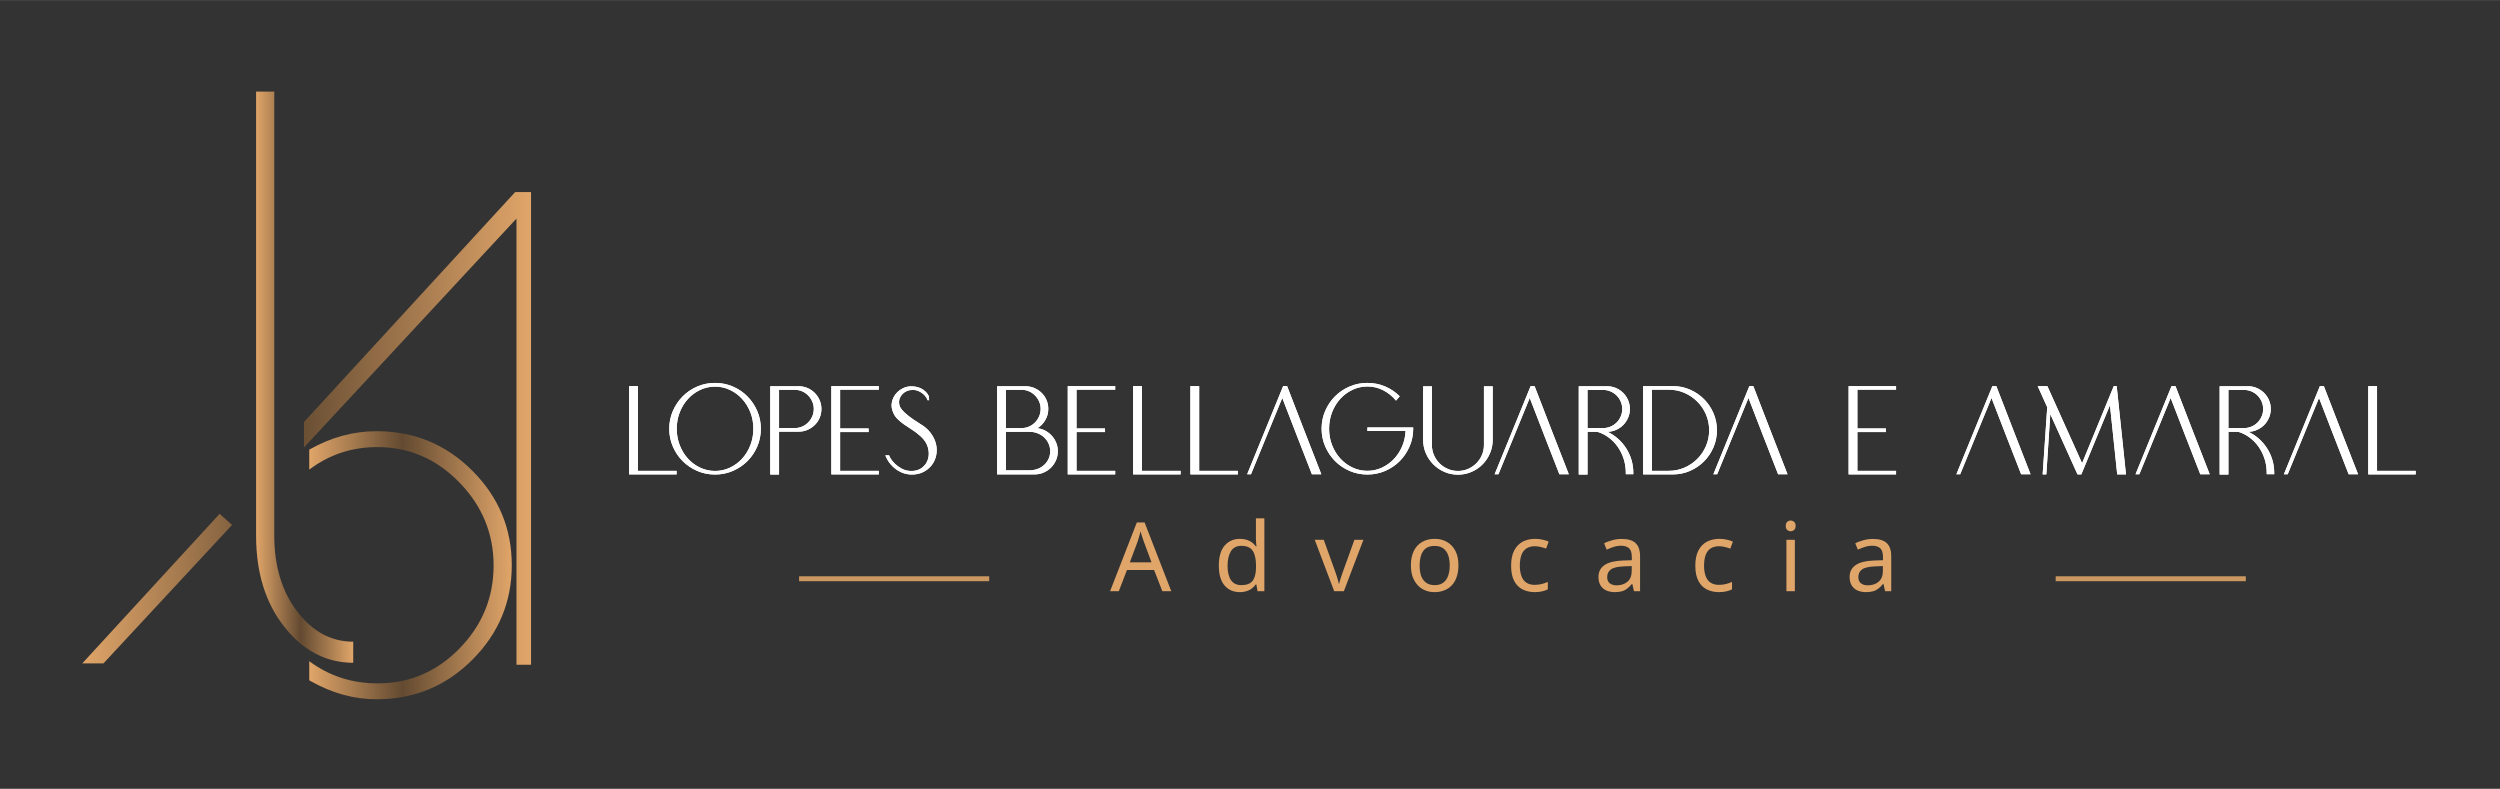 <?xml version="1.0" encoding="UTF-8"?>
<!DOCTYPE svg PUBLIC "-//W3C//DTD SVG 1.1//EN" "http://www.w3.org/Graphics/SVG/1.1/DTD/svg11.dtd">
<!-- Creator: CorelDRAW -->
<svg xmlns="http://www.w3.org/2000/svg" xml:space="preserve" width="6.988in" height="2.205in" version="1.1" style="shape-rendering:geometricPrecision; text-rendering:geometricPrecision; image-rendering:optimizeQuality; fill-rule:evenodd; clip-rule:evenodd"
viewBox="0 0 6988.19 2204.72"
 xmlns:xlink="http://www.w3.org/1999/xlink"
 xmlns:xodm="http://www.corel.com/coreldraw/odm/2003">
 <rect x="0" y="0" width="6988.19" height="2204.72" fill="#333333" stroke="none"/>
 <defs>
  <style type="text/css">
   <![CDATA[
    .fil6 {fill:#CC9760}
    .fil3 {fill:white;fill-rule:nonzero}
    .fil5 {fill:#E0A569;fill-rule:nonzero}
    .fil4 {fill:white;fill-rule:nonzero}
    .fil2 {fill:url(#id0)}
    .fil1 {fill:url(#id1)}
    .fil0 {fill:url(#id2);fill-rule:nonzero}
   ]]>
  </style>
  <linearGradient id="id0" gradientUnits="userSpaceOnUse" x1="229.95" y1="1197.34" x2="1484.41" y2="1197.34">
   <stop offset="0" style="stop-opacity:1; stop-color:#E0A569"/>
   <stop offset="0.459" style="stop-opacity:1; stop-color:#634A31"/>
   <stop offset="1" style="stop-opacity:1; stop-color:#E0A569"/>
  </linearGradient>
  <linearGradient id="id1" gradientUnits="userSpaceOnUse" xlink:href="#id0" x1="864.42" y1="1579.8" x2="1430.54" y2="1579.8">
  </linearGradient>
  <linearGradient id="id2" gradientUnits="userSpaceOnUse" xlink:href="#id0" x1="715.87" y1="1054.15" x2="987.36" y2="1054.15">
  </linearGradient>
 </defs>
 <g id="Camada_x0020_1">
  <g id="_660249768">
   <path class="fil0" d="M987.36 1793.57l0 58.9c-75.15,0 -139.18,-33.31 -192.1,-99.92 -52.92,-66.61 -79.38,-151.81 -79.38,-255.59l0 -1241.12 50.81 0 0 1241.12c0,85.55 21.43,156.37 64.3,212.46 42.87,56.09 94.99,84.14 156.38,84.14z"/>
   <path class="fil1" d="M864.42 1256.69c60.43,-34.37 123.16,-51.56 188.24,-51.56 104.79,0 193.96,36.79 267.54,110.36 73.55,73.55 110.34,161.66 110.34,264.33 0,102.67 -36.79,190.78 -110.34,264.33 -73.57,73.57 -162.74,110.34 -267.54,110.34 -63.51,0 -125.42,-17.2 -185.75,-51.58l-2.49 -1.44 0 -53.44c55.81,41.35 119.35,62.03 190.64,62.03 89.43,0 165.9,-32.56 229.41,-97.66 63.51,-65.09 95.26,-142.35 95.26,-231.78 0,-89.45 -32.02,-166.98 -96.06,-232.6 -64.03,-65.63 -140.5,-98.44 -229.41,-98.44 -70.85,0 -134.12,20.98 -189.84,62.99l0 -55.89z"/>
   <path class="fil2" d="M289.25 1854.2l-59.3 0 383.91 -418 34.75 30.95 -359.37 387.05zm560.33 -674.67l590.35 -642.77 44.48 0 0 1321.16 -40.77 0 0 -1247.05 -594.06 639.84 0 -71.18z"/>
   <g>
    <path class="fil3" d="M1783.21 1315.97l108.12 0 0 9.96 -108.12 0 -24.54 0 0 -246.83 24.54 0 0 236.87zm215.54 -245.76c17.78,0 34.44,3.38 49.97,10.13 15.53,6.76 29.05,15.94 40.55,27.56 11.5,11.62 20.63,25.2 27.39,40.72 6.76,15.54 10.14,32.07 10.14,49.62 0,17.78 -3.38,34.44 -10.14,49.97 -6.76,15.53 -15.89,29.04 -27.39,40.54 -11.5,11.5 -25.02,20.63 -40.55,27.39 -15.53,6.76 -32.19,10.14 -49.97,10.14 -17.78,0 -34.44,-3.38 -49.97,-10.14 -15.53,-6.76 -29.05,-15.88 -40.55,-27.39 -11.5,-11.5 -20.63,-25.02 -27.39,-40.54 -6.76,-15.53 -10.14,-32.19 -10.14,-49.97 0,-17.55 3.38,-34.08 10.14,-49.62 6.76,-15.53 15.89,-29.1 27.39,-40.72 11.5,-11.62 25.02,-20.8 40.55,-27.56 15.53,-6.76 32.19,-10.13 49.97,-10.13zm0 10.31c-14.7,0 -28.57,3.08 -41.61,9.25 -13.04,6.16 -24.42,14.58 -34.14,25.25 -9.72,10.67 -17.37,23.11 -22.94,37.34 -5.57,14.23 -8.36,29.52 -8.36,45.88 0,16.36 2.78,31.71 8.36,46.06 5.57,14.34 13.22,26.85 22.94,37.52 9.72,10.67 21.1,19.09 34.14,25.25 13.04,6.17 26.91,9.24 41.61,9.24 14.7,0 28.57,-3.08 41.61,-9.24 13.04,-6.17 24.43,-14.58 34.15,-25.25 9.72,-10.67 17.37,-23.18 22.94,-37.52 5.57,-14.35 8.36,-29.7 8.36,-46.06 0,-16.36 -2.79,-31.65 -8.36,-45.88 -5.57,-14.23 -13.22,-26.67 -22.94,-37.34 -9.72,-10.67 -21.1,-19.09 -34.15,-25.25 -13.04,-6.17 -26.91,-9.25 -41.61,-9.25zm154.36 -1.06l79.31 0c8.77,0 17.01,1.66 24.72,4.98 7.71,3.32 14.46,7.89 20.27,13.7 5.81,5.81 10.37,12.56 13.69,20.27 3.32,7.7 4.98,15.94 4.98,24.72 0,8.77 -1.66,17.01 -4.98,24.72 -3.32,7.7 -7.88,14.4 -13.69,20.09 -5.81,5.69 -12.56,10.2 -20.27,13.52 -7.7,3.32 -15.94,4.98 -24.72,4.98l-54.78 0 0 119.86 -24.54 0 0 -246.83zm24.54 9.96l0 107.06 43.75 0c7.35,0 14.29,-1.43 20.81,-4.27 6.52,-2.85 12.15,-6.7 16.89,-11.56 4.74,-4.86 8.54,-10.49 11.38,-16.89 2.85,-6.4 4.27,-13.28 4.27,-20.63 0,-7.35 -1.42,-14.28 -4.27,-20.8 -2.85,-6.52 -6.64,-12.21 -11.38,-17.07 -4.74,-4.86 -10.37,-8.71 -16.89,-11.56 -6.52,-2.85 -13.46,-4.27 -20.81,-4.27l-43.75 0zm146.18 -10.31l3.91 0 128.75 0 0 9.96 -108.13 0 0 108.48 79.67 0 0 9.96 -79.67 0 0 108.48 108.13 0 0 9.96 -108.13 0 -24.54 0 0 -246.83zm268.88 39.48c-0.47,-2.14 -1.78,-4.86 -3.91,-8.18 -2.13,-3.32 -4.92,-6.46 -8.36,-9.43 -3.44,-2.96 -7.65,-5.57 -12.63,-7.82 -4.98,-2.26 -10.56,-3.38 -16.72,-3.38 -6.17,0 -11.62,1.06 -16.36,3.2 -4.74,2.14 -8.71,4.86 -11.91,8.18 -3.2,3.32 -5.63,6.94 -7.29,10.85 -1.66,3.91 -2.49,7.65 -2.49,11.2 0,3.56 0.54,7.17 1.6,10.85 1.07,3.67 3.61,7.82 7.65,12.44 4.03,4.63 9.83,9.96 17.43,16.01 7.59,6.04 18.02,13.22 31.3,21.52 13.04,7.59 23.24,16.36 30.59,26.32 7.35,9.96 12.27,20.21 14.76,30.76 2.49,10.55 2.67,20.98 0.53,31.3 -2.13,10.32 -6.28,19.51 -12.44,27.57 -6.17,8.06 -14.11,14.52 -23.83,19.38 -9.72,4.86 -20.87,7.17 -33.43,6.93 -5.45,0 -11.5,-0.89 -18.14,-2.67 -6.64,-1.78 -13.34,-4.8 -20.09,-9.07 -6.76,-4.27 -13.16,-9.84 -19.21,-16.72 -6.04,-6.88 -11.08,-15.3 -15.11,-25.25l10.67 0c0,1.19 1.37,4.09 4.09,8.72 2.73,4.62 6.7,9.48 11.91,14.58 5.22,5.1 11.56,9.72 19.03,13.87 7.47,4.15 15.95,6.34 25.43,6.58 12.57,0.48 23.06,-2.54 31.48,-9.07 8.42,-6.52 14.05,-14.76 16.89,-24.72 2.85,-9.96 2.67,-20.69 -0.53,-32.19 -3.2,-11.5 -10.02,-21.87 -20.45,-31.12 -7.83,-7.11 -15.71,-13.16 -23.65,-18.14 -7.94,-4.98 -15.47,-9.96 -22.59,-14.94 -7.11,-4.98 -13.52,-10.37 -19.2,-16.18 -5.69,-5.81 -9.96,-12.98 -12.8,-21.52 -2.84,-8.06 -3.5,-16.06 -1.96,-24.01 1.54,-7.94 4.69,-15.11 9.43,-21.52 4.74,-6.4 10.67,-11.68 17.78,-15.83 7.11,-4.15 14.82,-6.58 23.12,-7.29 5.22,-0.24 10.49,0.06 15.83,0.89 5.34,0.83 10.37,2.43 15.12,4.8 4.74,2.37 9.07,5.39 12.98,9.07 3.91,3.68 7.06,8.12 9.43,13.33l0.36 10.67 -4.27 0zm194.55 -39.12l79.31 0c8.77,0 17.01,1.66 24.72,4.98 7.71,3.32 14.46,7.83 20.28,13.52 5.81,5.69 10.37,12.39 13.69,20.09 3.32,7.71 4.98,15.95 4.98,24.72 0,11.38 -2.78,21.81 -8.35,31.3 -5.57,9.49 -12.86,17.07 -21.87,22.77 8.06,0.94 15.53,3.32 22.41,7.11 6.87,3.8 12.86,8.54 17.96,14.23 5.1,5.69 9.13,12.21 12.09,19.56 2.96,7.35 4.44,15.17 4.44,23.47 0,9.01 -1.72,17.43 -5.16,25.26 -3.44,7.82 -8.06,14.64 -13.87,20.45 -5.81,5.81 -12.69,10.43 -20.63,13.87 -7.94,3.44 -16.42,5.16 -25.43,5.16l-80.02 0 -24.54 0 0 -246.48zm24.54 9.96l0 107.06 43.74 0c7.35,0 14.29,-1.43 20.81,-4.27 6.52,-2.85 12.15,-6.7 16.89,-11.56 4.74,-4.86 8.54,-10.55 11.38,-17.07 2.85,-6.52 4.27,-13.46 4.27,-20.81 0,-7.35 -1.43,-14.23 -4.27,-20.63 -2.84,-6.41 -6.64,-12.04 -11.38,-16.9 -4.74,-4.86 -10.38,-8.71 -16.89,-11.56 -6.52,-2.85 -13.46,-4.27 -20.81,-4.27l-43.74 0zm0 117.37l0 107.77 65.8 0c7.83,0 15.3,-1.3 22.41,-3.91 7.11,-2.61 13.28,-6.28 18.49,-11.02 5.22,-4.74 9.37,-10.37 12.45,-16.89 3.08,-6.52 4.62,-13.7 4.62,-21.52 0,-7.83 -1.54,-15.06 -4.62,-21.7 -3.08,-6.64 -7.23,-12.39 -12.45,-17.25 -5.22,-4.86 -11.38,-8.65 -18.49,-11.38 -7.11,-2.73 -14.58,-4.09 -22.41,-4.09l-65.8 0zm172.85 -127.69l3.91 0 128.75 0 0 9.96 -108.13 0 0 108.48 79.67 0 0 9.96 -79.67 0 0 108.48 108.13 0 0 9.96 -108.13 0 -24.54 0 0 -246.83zm207.35 236.87l108.13 0 0 9.96 -108.13 0 -24.54 0 0 -246.83 24.54 0 0 236.87zm160.05 0l108.13 0 0 9.96 -108.13 0 -24.54 0 0 -246.83 24.54 0 0 236.87zm341.44 9.61l-26.32 0c-13.99,-35.8 -27.86,-71.37 -41.61,-106.7 -13.75,-35.33 -27.5,-70.9 -41.26,-106.7l-87.5 213.4 -10.67 0 100.65 -246.48 11.03 0c15.89,41.26 31.77,82.34 47.66,123.24 15.89,40.9 31.89,81.98 48.02,123.24zm128.75 -255.37c17.78,0 34.38,3.32 49.8,9.96 15.41,6.64 28.93,15.77 40.55,27.39l-10.31 12.09c-9.96,-12.09 -21.81,-21.7 -35.57,-28.81 -13.75,-7.11 -28.57,-10.67 -44.46,-10.67 -14.7,0 -28.57,3.08 -41.61,9.25 -13.04,6.17 -24.42,14.58 -34.14,25.25 -9.72,10.67 -17.37,23.18 -22.94,37.52 -5.57,14.35 -8.36,29.7 -8.36,46.06 0,16.36 2.79,31.65 8.36,45.88 5.57,14.22 13.22,26.67 22.94,37.35 9.72,10.67 21.1,19.09 34.14,25.25 13.04,6.16 26.91,9.24 41.61,9.24 14.23,0 27.63,-2.91 40.19,-8.71 12.57,-5.81 23.65,-13.69 33.26,-23.65 9.6,-9.96 17.37,-21.7 23.3,-35.21 5.93,-13.52 9.24,-28.1 9.96,-43.75l-106.7 0 0 -9.96 107.06 0 17.07 0 3.91 0 0 3.56c0,17.55 -3.38,34.09 -10.13,49.61 -6.76,15.53 -15.89,29.11 -27.39,40.72 -11.5,11.62 -25.02,20.81 -40.55,27.56 -15.53,6.76 -32.19,10.14 -49.97,10.14 -17.78,0 -34.44,-3.38 -49.97,-10.14 -15.53,-6.76 -29.04,-15.94 -40.55,-27.56 -11.5,-11.62 -20.63,-25.19 -27.39,-40.72 -6.76,-15.53 -10.13,-32.07 -10.13,-49.61 0,-17.78 3.38,-34.44 10.13,-49.97 6.76,-15.53 15.89,-29.05 27.39,-40.55 11.5,-11.5 25.02,-20.63 40.55,-27.39 15.53,-6.76 32.19,-10.13 49.97,-10.13zm155.78 9.6l24.54 0 0 163.96c0,9.96 1.9,19.33 5.69,28.1 3.8,8.77 9.01,16.48 15.65,23.12 6.64,6.64 14.41,11.85 23.3,15.65 8.89,3.8 18.31,5.69 28.28,5.69 9.96,0 19.32,-1.89 28.1,-5.69 8.77,-3.79 16.48,-9.01 23.12,-15.65 6.64,-6.64 11.85,-14.35 15.65,-23.12 3.8,-8.77 5.69,-18.14 5.69,-28.1l0 -163.96 24.54 0 0 149.38c0,13.28 -2.55,25.84 -7.64,37.7 -5.1,11.86 -12.04,22.23 -20.81,31.12 -8.77,8.89 -19.09,15.89 -30.94,20.98 -11.86,5.1 -24.42,7.65 -37.7,7.65 -13.52,0 -26.14,-2.55 -37.88,-7.65 -11.74,-5.09 -22.05,-12.09 -30.94,-20.98 -8.89,-8.89 -15.89,-19.26 -20.98,-31.12 -5.1,-11.85 -7.65,-24.42 -7.65,-37.7l0 -149.38zm407.24 245.77l-26.32 0c-13.99,-35.8 -27.86,-71.37 -41.61,-106.7 -13.75,-35.33 -27.51,-70.9 -41.26,-106.7l-87.49 213.4 -10.67 0 100.66 -246.48 11.02 0c15.89,41.26 31.77,82.34 47.66,123.24 15.89,40.9 31.89,81.98 48.02,123.24zm27.74 -246.12l79.31 0c8.77,0 17.01,1.66 24.72,4.98 7.71,3.32 14.47,7.89 20.28,13.7 5.81,5.81 10.37,12.56 13.69,20.27 3.32,7.7 4.98,15.94 4.98,24.72 0,8.54 -1.66,16.66 -4.98,24.37 -3.32,7.7 -7.76,14.4 -13.33,20.09 -5.57,5.7 -12.15,10.26 -19.74,13.7 -7.59,3.44 -15.65,5.28 -24.19,5.51 10.67,5.22 20.39,11.74 29.16,19.56 8.78,7.82 16.36,16.72 22.76,26.67 6.4,9.96 11.32,20.75 14.76,32.37 3.44,11.62 5.16,23.71 5.16,36.28l0 3.56 -20.98 0 0 -3.56c0,-13.76 -2.02,-26.85 -6.05,-39.3 -4.03,-12.44 -9.6,-23.71 -16.72,-33.79 -7.11,-10.08 -15.53,-18.73 -25.25,-25.96 -9.72,-7.23 -20.28,-12.5 -31.65,-15.83l-27.39 0 0 119.5 -24.54 0 0 -246.83zm24.54 10.31l0 106.7 27.39 0 16.36 0c7.35,0 14.29,-1.43 20.81,-4.27 6.52,-2.85 12.15,-6.64 16.89,-11.38 4.74,-4.74 8.54,-10.37 11.38,-16.89 2.85,-6.52 4.27,-13.46 4.27,-20.81 0,-7.35 -1.43,-14.28 -4.27,-20.8 -2.84,-6.52 -6.64,-12.15 -11.38,-16.9 -4.74,-4.74 -10.38,-8.54 -16.89,-11.38 -6.52,-2.84 -13.46,-4.26 -20.81,-4.26l-43.74 0zm155.43 -10.67l7.83 0 16.72 0 58.69 0c16.83,0 32.72,3.26 47.66,9.78 14.94,6.52 27.98,15.35 39.13,26.5 11.14,11.14 19.98,24.19 26.5,39.12 6.52,14.94 9.78,30.94 9.78,48.02 0,17.07 -3.26,33.08 -9.78,48.02 -6.52,14.94 -15.35,27.98 -26.5,39.13 -11.15,11.14 -24.19,19.97 -39.13,26.49 -14.93,6.52 -30.82,9.78 -47.66,9.78l-58.69 0 -16.72 0 -7.83 0 0 -246.83zm24.54 9.96l0 226.92 44.1 0 2.84 0c15.65,0 30.29,-2.96 43.93,-8.89 13.63,-5.93 25.61,-14.05 35.93,-24.36 10.31,-10.32 18.43,-22.35 24.36,-36.1 5.93,-13.75 8.89,-28.45 8.89,-44.1 0,-15.65 -2.96,-30.35 -8.89,-44.1 -5.93,-13.75 -14.05,-25.79 -24.36,-36.1 -10.31,-10.31 -22.29,-18.44 -35.93,-24.37 -13.63,-5.93 -28.27,-8.89 -43.93,-8.89l-2.84 0 -44.1 0zm379.14 236.52l-26.32 0c-13.99,-35.8 -27.86,-71.37 -41.61,-106.7 -13.75,-35.33 -27.5,-70.9 -41.26,-106.7l-87.5 213.4 -10.67 0 100.65 -246.48 11.03 0c15.89,41.26 31.77,82.34 47.66,123.24 15.89,40.9 31.89,81.98 48.02,123.24zm170.72 -246.48l3.91 0 128.75 0 0 9.96 -108.12 0 0 108.48 79.67 0 0 9.96 -79.67 0 0 108.48 108.12 0 0 9.96 -108.12 0 -24.54 0 0 -246.83zm508.61 246.48l-26.32 0c-13.99,-35.8 -27.86,-71.37 -41.61,-106.7 -13.75,-35.33 -27.5,-70.9 -41.26,-106.7l-87.5 213.4 -10.67 0 100.65 -246.48 11.03 0c15.89,41.26 31.77,82.34 47.66,123.24 15.89,40.9 31.89,81.98 48.02,123.24zm33.79 0.35l12.8 -187.8 -26.67 -59.04 27.03 0 97.1 215.54 88.56 -215.54 8.18 0 25.96 246.83 -24.54 0 -20.28 -193.48 -72.2 174.63 -7.82 18.85 -10.67 0 -76.11 -168.59 -11.03 168.59 -10.31 0zm466.99 -0.35l-26.32 0c-13.99,-35.8 -27.86,-71.37 -41.61,-106.7 -13.75,-35.33 -27.5,-70.9 -41.26,-106.7l-87.5 213.4 -10.67 0 100.65 -246.48 11.03 0c15.89,41.26 31.77,82.34 47.66,123.24 15.89,40.9 31.89,81.98 48.02,123.24zm27.74 -246.12l79.31 0c8.77,0 17.01,1.66 24.72,4.98 7.71,3.32 14.47,7.89 20.28,13.7 5.81,5.81 10.37,12.56 13.69,20.27 3.32,7.7 4.98,15.94 4.98,24.72 0,8.54 -1.66,16.66 -4.98,24.37 -3.32,7.7 -7.76,14.4 -13.34,20.09 -5.57,5.7 -12.15,10.26 -19.74,13.7 -7.59,3.44 -15.65,5.28 -24.19,5.51 10.67,5.22 20.39,11.74 29.17,19.56 8.78,7.82 16.36,16.72 22.76,26.67 6.4,9.96 11.32,20.75 14.76,32.37 3.44,11.62 5.16,23.71 5.16,36.28l0 3.56 -20.99 0 0 -3.56c0,-13.76 -2.01,-26.85 -6.04,-39.3 -4.03,-12.44 -9.6,-23.71 -16.72,-33.79 -7.11,-10.08 -15.53,-18.73 -25.25,-25.96 -9.72,-7.23 -20.28,-12.5 -31.66,-15.83l-27.39 0 0 119.5 -24.54 0 0 -246.83zm24.54 10.31l0 106.7 27.39 0 16.36 0c7.35,0 14.29,-1.43 20.81,-4.27 6.52,-2.85 12.15,-6.64 16.89,-11.38 4.74,-4.74 8.54,-10.37 11.38,-16.89 2.85,-6.52 4.27,-13.46 4.27,-20.81 0,-7.35 -1.42,-14.28 -4.27,-20.8 -2.85,-6.52 -6.64,-12.15 -11.38,-16.9 -4.74,-4.74 -10.37,-8.54 -16.89,-11.38 -6.52,-2.84 -13.46,-4.26 -20.81,-4.26l-43.75 0zm362.43 235.81l-26.32 0c-13.99,-35.8 -27.86,-71.37 -41.61,-106.7 -13.75,-35.33 -27.5,-70.9 -41.26,-106.7l-87.5 213.4 -10.67 0 100.65 -246.48 11.03 0c15.89,41.26 31.77,82.34 47.66,123.24 15.89,40.9 31.89,81.98 48.02,123.24zm52.99 -9.61l108.13 0 0 9.96 -108.13 0 -24.54 0 0 -246.83 24.54 0 0 236.87z"/>
    <path class="fil4" d="M1783.21 1315.97l108.12 0 0 9.96 -108.12 0 -24.54 0 0 -246.83 24.54 0 0 236.87zm215.54 -245.76c17.78,0 34.44,3.38 49.97,10.13 15.53,6.76 29.05,15.94 40.55,27.56 11.5,11.62 20.63,25.2 27.39,40.72 6.76,15.54 10.14,32.07 10.14,49.62 0,17.78 -3.38,34.44 -10.14,49.97 -6.76,15.53 -15.89,29.04 -27.39,40.54 -11.5,11.5 -25.02,20.63 -40.55,27.39 -15.53,6.76 -32.19,10.14 -49.97,10.14 -17.78,0 -34.44,-3.38 -49.97,-10.14 -15.53,-6.76 -29.05,-15.88 -40.55,-27.39 -11.5,-11.5 -20.63,-25.02 -27.39,-40.54 -6.76,-15.53 -10.14,-32.19 -10.14,-49.97 0,-17.55 3.38,-34.08 10.14,-49.62 6.76,-15.53 15.89,-29.1 27.39,-40.72 11.5,-11.62 25.02,-20.8 40.55,-27.56 15.53,-6.76 32.19,-10.13 49.97,-10.13zm0 10.31c-14.7,0 -28.57,3.08 -41.61,9.25 -13.04,6.16 -24.42,14.58 -34.14,25.25 -9.72,10.67 -17.37,23.11 -22.94,37.34 -5.57,14.23 -8.36,29.52 -8.36,45.88 0,16.36 2.78,31.71 8.36,46.06 5.57,14.34 13.22,26.85 22.94,37.52 9.72,10.67 21.1,19.09 34.14,25.25 13.04,6.17 26.91,9.24 41.61,9.24 14.7,0 28.57,-3.08 41.61,-9.24 13.04,-6.17 24.43,-14.58 34.15,-25.25 9.72,-10.67 17.37,-23.18 22.94,-37.52 5.57,-14.35 8.36,-29.7 8.36,-46.06 0,-16.36 -2.79,-31.65 -8.36,-45.88 -5.57,-14.23 -13.22,-26.67 -22.94,-37.34 -9.72,-10.67 -21.1,-19.09 -34.15,-25.25 -13.04,-6.17 -26.91,-9.25 -41.61,-9.25zm154.36 -1.06l79.31 0c8.77,0 17.01,1.66 24.72,4.98 7.71,3.32 14.46,7.89 20.27,13.7 5.81,5.81 10.37,12.56 13.69,20.27 3.32,7.7 4.98,15.94 4.98,24.72 0,8.77 -1.66,17.01 -4.98,24.72 -3.32,7.7 -7.88,14.4 -13.69,20.09 -5.81,5.69 -12.56,10.2 -20.27,13.52 -7.7,3.32 -15.94,4.98 -24.72,4.98l-54.78 0 0 119.86 -24.54 0 0 -246.83zm24.54 9.96l0 107.06 43.75 0c7.35,0 14.29,-1.43 20.81,-4.27 6.52,-2.85 12.15,-6.7 16.89,-11.56 4.74,-4.86 8.54,-10.49 11.38,-16.89 2.85,-6.4 4.27,-13.28 4.27,-20.63 0,-7.35 -1.42,-14.28 -4.27,-20.8 -2.85,-6.52 -6.64,-12.21 -11.38,-17.07 -4.74,-4.86 -10.37,-8.71 -16.89,-11.56 -6.52,-2.85 -13.46,-4.27 -20.81,-4.27l-43.75 0zm146.18 -10.31l3.91 0 128.75 0 0 9.96 -108.13 0 0 108.48 79.67 0 0 9.96 -79.67 0 0 108.48 108.13 0 0 9.96 -108.13 0 -24.54 0 0 -246.83zm268.88 39.48c-0.47,-2.14 -1.78,-4.86 -3.91,-8.18 -2.13,-3.32 -4.92,-6.46 -8.36,-9.43 -3.44,-2.96 -7.65,-5.57 -12.63,-7.82 -4.98,-2.26 -10.56,-3.38 -16.72,-3.38 -6.17,0 -11.62,1.06 -16.36,3.2 -4.74,2.14 -8.71,4.86 -11.91,8.18 -3.2,3.32 -5.63,6.94 -7.29,10.85 -1.66,3.91 -2.49,7.65 -2.49,11.2 0,3.56 0.54,7.17 1.6,10.85 1.07,3.67 3.61,7.82 7.65,12.44 4.03,4.63 9.83,9.96 17.43,16.01 7.59,6.04 18.02,13.22 31.3,21.52 13.04,7.59 23.24,16.36 30.59,26.32 7.35,9.96 12.27,20.21 14.76,30.76 2.49,10.55 2.67,20.98 0.53,31.3 -2.13,10.32 -6.28,19.51 -12.44,27.57 -6.17,8.06 -14.11,14.52 -23.83,19.38 -9.72,4.86 -20.87,7.17 -33.43,6.93 -5.45,0 -11.5,-0.89 -18.14,-2.67 -6.64,-1.78 -13.34,-4.8 -20.09,-9.07 -6.76,-4.27 -13.16,-9.84 -19.21,-16.72 -6.04,-6.88 -11.08,-15.3 -15.11,-25.25l10.67 0c0,1.19 1.37,4.09 4.09,8.72 2.73,4.62 6.7,9.48 11.91,14.58 5.22,5.1 11.56,9.72 19.03,13.87 7.47,4.15 15.95,6.34 25.43,6.58 12.57,0.48 23.06,-2.54 31.48,-9.07 8.42,-6.52 14.05,-14.76 16.89,-24.72 2.85,-9.96 2.67,-20.69 -0.53,-32.19 -3.2,-11.5 -10.02,-21.87 -20.45,-31.12 -7.83,-7.11 -15.71,-13.16 -23.65,-18.14 -7.94,-4.98 -15.47,-9.96 -22.59,-14.94 -7.11,-4.98 -13.52,-10.37 -19.2,-16.18 -5.69,-5.81 -9.96,-12.98 -12.8,-21.52 -2.84,-8.06 -3.5,-16.06 -1.96,-24.01 1.54,-7.94 4.69,-15.11 9.43,-21.52 4.74,-6.4 10.67,-11.68 17.78,-15.83 7.11,-4.15 14.82,-6.58 23.12,-7.29 5.22,-0.24 10.49,0.06 15.83,0.89 5.34,0.83 10.37,2.43 15.12,4.8 4.74,2.37 9.07,5.39 12.98,9.07 3.91,3.68 7.06,8.12 9.43,13.33l0.36 10.67 -4.27 0zm194.55 -39.12l79.31 0c8.77,0 17.01,1.66 24.72,4.98 7.71,3.32 14.46,7.83 20.28,13.52 5.81,5.69 10.37,12.39 13.69,20.09 3.32,7.71 4.98,15.95 4.98,24.72 0,11.38 -2.78,21.81 -8.35,31.3 -5.57,9.49 -12.86,17.07 -21.87,22.77 8.06,0.94 15.53,3.32 22.41,7.11 6.87,3.8 12.86,8.54 17.96,14.23 5.1,5.69 9.13,12.21 12.09,19.56 2.96,7.35 4.44,15.17 4.44,23.47 0,9.01 -1.72,17.43 -5.16,25.26 -3.44,7.82 -8.06,14.64 -13.87,20.45 -5.81,5.81 -12.69,10.43 -20.63,13.87 -7.94,3.44 -16.42,5.16 -25.43,5.16l-80.02 0 -24.54 0 0 -246.48zm24.54 9.96l0 107.06 43.74 0c7.35,0 14.29,-1.43 20.81,-4.27 6.52,-2.85 12.15,-6.7 16.89,-11.56 4.74,-4.86 8.54,-10.55 11.38,-17.07 2.85,-6.52 4.27,-13.46 4.27,-20.81 0,-7.35 -1.43,-14.23 -4.27,-20.63 -2.84,-6.41 -6.64,-12.04 -11.38,-16.9 -4.74,-4.86 -10.38,-8.71 -16.89,-11.56 -6.52,-2.85 -13.46,-4.27 -20.81,-4.27l-43.74 0zm0 117.37l0 107.77 65.8 0c7.83,0 15.3,-1.3 22.41,-3.91 7.11,-2.61 13.28,-6.28 18.49,-11.02 5.22,-4.74 9.37,-10.37 12.45,-16.89 3.08,-6.52 4.62,-13.7 4.62,-21.52 0,-7.83 -1.54,-15.06 -4.62,-21.7 -3.08,-6.64 -7.23,-12.39 -12.45,-17.25 -5.22,-4.86 -11.38,-8.65 -18.49,-11.38 -7.11,-2.73 -14.58,-4.09 -22.41,-4.09l-65.8 0zm172.85 -127.69l3.91 0 128.75 0 0 9.96 -108.13 0 0 108.48 79.67 0 0 9.96 -79.67 0 0 108.48 108.13 0 0 9.96 -108.13 0 -24.54 0 0 -246.83zm207.35 236.87l108.13 0 0 9.96 -108.13 0 -24.54 0 0 -246.83 24.54 0 0 236.87zm160.05 0l108.13 0 0 9.96 -108.13 0 -24.54 0 0 -246.83 24.54 0 0 236.87zm341.44 9.61l-26.32 0c-13.99,-35.8 -27.86,-71.37 -41.61,-106.7 -13.75,-35.33 -27.5,-70.9 -41.26,-106.7l-87.5 213.4 -10.67 0 100.65 -246.48 11.03 0c15.89,41.26 31.77,82.34 47.66,123.24 15.89,40.9 31.89,81.98 48.02,123.24zm128.75 -255.37c17.78,0 34.38,3.32 49.8,9.96 15.41,6.64 28.93,15.77 40.55,27.39l-10.31 12.09c-9.96,-12.09 -21.81,-21.7 -35.57,-28.81 -13.75,-7.11 -28.57,-10.67 -44.46,-10.67 -14.7,0 -28.57,3.08 -41.61,9.25 -13.04,6.17 -24.42,14.58 -34.14,25.25 -9.72,10.67 -17.37,23.18 -22.94,37.52 -5.57,14.35 -8.36,29.7 -8.36,46.06 0,16.36 2.79,31.65 8.36,45.88 5.57,14.22 13.22,26.67 22.94,37.35 9.72,10.67 21.1,19.09 34.14,25.25 13.04,6.16 26.91,9.24 41.61,9.24 14.23,0 27.63,-2.91 40.19,-8.71 12.57,-5.81 23.65,-13.69 33.26,-23.65 9.6,-9.96 17.37,-21.7 23.3,-35.21 5.93,-13.52 9.24,-28.1 9.96,-43.75l-106.7 0 0 -9.96 107.06 0 17.07 0 3.91 0 0 3.56c0,17.55 -3.38,34.09 -10.13,49.61 -6.76,15.53 -15.89,29.11 -27.39,40.72 -11.5,11.62 -25.02,20.81 -40.55,27.56 -15.53,6.76 -32.19,10.14 -49.97,10.14 -17.78,0 -34.44,-3.38 -49.97,-10.14 -15.53,-6.76 -29.04,-15.94 -40.55,-27.56 -11.5,-11.62 -20.63,-25.19 -27.39,-40.72 -6.76,-15.53 -10.13,-32.07 -10.13,-49.61 0,-17.78 3.38,-34.44 10.13,-49.97 6.76,-15.53 15.89,-29.05 27.39,-40.55 11.5,-11.5 25.02,-20.63 40.55,-27.39 15.53,-6.76 32.19,-10.13 49.97,-10.13zm155.78 9.6l24.54 0 0 163.96c0,9.96 1.9,19.33 5.69,28.1 3.8,8.77 9.01,16.48 15.65,23.12 6.64,6.64 14.41,11.85 23.3,15.65 8.89,3.8 18.31,5.69 28.28,5.69 9.96,0 19.32,-1.89 28.1,-5.69 8.77,-3.79 16.48,-9.01 23.12,-15.65 6.64,-6.64 11.85,-14.35 15.65,-23.12 3.8,-8.77 5.69,-18.14 5.69,-28.1l0 -163.96 24.54 0 0 149.38c0,13.28 -2.55,25.84 -7.64,37.7 -5.1,11.86 -12.04,22.23 -20.81,31.12 -8.77,8.89 -19.09,15.89 -30.94,20.98 -11.86,5.1 -24.42,7.65 -37.7,7.65 -13.52,0 -26.14,-2.55 -37.88,-7.65 -11.74,-5.09 -22.05,-12.09 -30.94,-20.98 -8.89,-8.89 -15.89,-19.26 -20.98,-31.12 -5.1,-11.85 -7.65,-24.42 -7.65,-37.7l0 -149.38zm407.24 245.77l-26.32 0c-13.99,-35.8 -27.86,-71.37 -41.61,-106.7 -13.75,-35.33 -27.51,-70.9 -41.26,-106.7l-87.49 213.4 -10.67 0 100.66 -246.48 11.02 0c15.89,41.26 31.77,82.34 47.66,123.24 15.89,40.9 31.89,81.98 48.02,123.24zm27.74 -246.12l79.31 0c8.77,0 17.01,1.66 24.72,4.98 7.71,3.32 14.47,7.89 20.28,13.7 5.81,5.81 10.37,12.56 13.69,20.27 3.32,7.7 4.98,15.94 4.98,24.72 0,8.54 -1.66,16.66 -4.98,24.37 -3.32,7.7 -7.76,14.4 -13.33,20.09 -5.57,5.7 -12.15,10.26 -19.74,13.7 -7.59,3.44 -15.65,5.28 -24.19,5.51 10.67,5.22 20.39,11.74 29.16,19.56 8.78,7.82 16.36,16.72 22.76,26.67 6.4,9.96 11.32,20.75 14.76,32.37 3.44,11.62 5.16,23.71 5.16,36.28l0 3.56 -20.98 0 0 -3.56c0,-13.76 -2.02,-26.85 -6.05,-39.3 -4.03,-12.44 -9.6,-23.71 -16.72,-33.79 -7.11,-10.08 -15.53,-18.73 -25.25,-25.96 -9.72,-7.23 -20.28,-12.5 -31.65,-15.83l-27.39 0 0 119.5 -24.54 0 0 -246.83zm24.54 10.31l0 106.7 27.39 0 16.36 0c7.35,0 14.29,-1.43 20.81,-4.27 6.52,-2.85 12.15,-6.64 16.89,-11.38 4.74,-4.74 8.54,-10.37 11.38,-16.89 2.85,-6.52 4.27,-13.46 4.27,-20.81 0,-7.35 -1.43,-14.28 -4.27,-20.8 -2.84,-6.52 -6.64,-12.15 -11.38,-16.9 -4.74,-4.74 -10.38,-8.54 -16.89,-11.38 -6.52,-2.84 -13.46,-4.26 -20.81,-4.26l-43.74 0zm155.43 -10.67l7.83 0 16.72 0 58.69 0c16.83,0 32.72,3.26 47.66,9.78 14.94,6.52 27.98,15.35 39.13,26.5 11.14,11.14 19.98,24.19 26.5,39.12 6.52,14.94 9.78,30.94 9.78,48.02 0,17.07 -3.26,33.08 -9.78,48.02 -6.52,14.94 -15.35,27.98 -26.5,39.13 -11.15,11.14 -24.19,19.97 -39.13,26.49 -14.93,6.52 -30.82,9.78 -47.66,9.78l-58.69 0 -16.72 0 -7.83 0 0 -246.83zm24.54 9.96l0 226.92 44.1 0 2.84 0c15.65,0 30.29,-2.96 43.93,-8.89 13.63,-5.93 25.61,-14.05 35.93,-24.36 10.31,-10.32 18.43,-22.35 24.36,-36.1 5.93,-13.75 8.89,-28.45 8.89,-44.1 0,-15.65 -2.96,-30.35 -8.89,-44.1 -5.93,-13.75 -14.05,-25.79 -24.36,-36.1 -10.31,-10.31 -22.29,-18.44 -35.93,-24.37 -13.63,-5.93 -28.27,-8.89 -43.93,-8.89l-2.84 0 -44.1 0zm379.14 236.52l-26.32 0c-13.99,-35.8 -27.86,-71.37 -41.61,-106.7 -13.75,-35.33 -27.5,-70.9 -41.26,-106.7l-87.5 213.4 -10.67 0 100.65 -246.48 11.03 0c15.89,41.26 31.77,82.34 47.66,123.24 15.89,40.9 31.89,81.98 48.02,123.24zm170.72 -246.48l3.91 0 128.75 0 0 9.96 -108.12 0 0 108.48 79.67 0 0 9.96 -79.67 0 0 108.48 108.12 0 0 9.96 -108.12 0 -24.54 0 0 -246.83zm508.61 246.48l-26.32 0c-13.99,-35.8 -27.86,-71.37 -41.61,-106.7 -13.75,-35.33 -27.5,-70.9 -41.26,-106.7l-87.5 213.4 -10.67 0 100.65 -246.48 11.03 0c15.89,41.26 31.77,82.34 47.66,123.24 15.89,40.9 31.89,81.98 48.02,123.24zm33.79 0.35l12.8 -187.8 -26.67 -59.04 27.03 0 97.1 215.54 88.56 -215.54 8.18 0 25.96 246.83 -24.54 0 -20.28 -193.48 -72.2 174.63 -7.82 18.85 -10.67 0 -76.11 -168.59 -11.03 168.59 -10.31 0zm466.99 -0.35l-26.32 0c-13.99,-35.8 -27.86,-71.37 -41.61,-106.7 -13.75,-35.33 -27.5,-70.9 -41.26,-106.7l-87.5 213.4 -10.67 0 100.65 -246.48 11.03 0c15.89,41.26 31.77,82.34 47.66,123.24 15.89,40.9 31.89,81.98 48.02,123.24zm27.74 -246.12l79.31 0c8.77,0 17.01,1.66 24.72,4.98 7.71,3.32 14.47,7.89 20.28,13.7 5.81,5.81 10.37,12.56 13.69,20.27 3.32,7.7 4.98,15.94 4.98,24.72 0,8.54 -1.66,16.66 -4.98,24.37 -3.32,7.7 -7.76,14.4 -13.34,20.09 -5.57,5.7 -12.15,10.26 -19.74,13.7 -7.59,3.44 -15.65,5.28 -24.19,5.51 10.67,5.22 20.39,11.74 29.17,19.56 8.78,7.82 16.36,16.72 22.76,26.67 6.4,9.96 11.32,20.75 14.76,32.37 3.44,11.62 5.16,23.71 5.16,36.28l0 3.56 -20.99 0 0 -3.56c0,-13.76 -2.01,-26.85 -6.04,-39.3 -4.03,-12.44 -9.6,-23.71 -16.72,-33.79 -7.11,-10.08 -15.53,-18.73 -25.25,-25.96 -9.72,-7.23 -20.28,-12.5 -31.66,-15.83l-27.39 0 0 119.5 -24.54 0 0 -246.83zm24.54 10.31l0 106.7 27.39 0 16.36 0c7.35,0 14.29,-1.43 20.81,-4.27 6.52,-2.85 12.15,-6.64 16.89,-11.38 4.74,-4.74 8.54,-10.37 11.38,-16.89 2.85,-6.52 4.27,-13.46 4.27,-20.81 0,-7.35 -1.42,-14.28 -4.27,-20.8 -2.85,-6.52 -6.64,-12.15 -11.38,-16.9 -4.74,-4.74 -10.37,-8.54 -16.89,-11.38 -6.52,-2.84 -13.46,-4.26 -20.81,-4.26l-43.75 0zm362.43 235.81l-26.32 0c-13.99,-35.8 -27.86,-71.37 -41.61,-106.7 -13.75,-35.33 -27.5,-70.9 -41.26,-106.7l-87.5 213.4 -10.67 0 100.65 -246.48 11.03 0c15.89,41.26 31.77,82.34 47.66,123.24 15.89,40.9 31.89,81.98 48.02,123.24zm52.99 -9.61l108.13 0 0 9.96 -108.13 0 -24.54 0 0 -246.83 24.54 0 0 236.87z"/>
    <g>
     <path class="fil5" d="M3249.04 1652.31l-23.04 -59.21 -75.82 0 -22.77 59.21 -24.38 0 74.75 -192.1 21.7 0 74.48 192.1 -24.92 0zm-51.71 -138.52c-0.54,-1.34 -1.34,-4.02 -2.68,-7.77 -1.34,-3.75 -2.41,-7.5 -3.75,-11.52 -1.07,-4.02 -1.87,-7.23 -2.68,-9.37 -0.81,3.48 -1.88,7.23 -2.95,10.98 -0.8,3.48 -1.87,6.96 -2.95,9.91 -0.8,2.94 -1.61,5.63 -2.41,7.77l-21.7 57.87 60.55 0 -21.43 -57.87z"/>
     <path id="_1" class="fil5" d="M3465.91 1655c-17.95,0 -32.15,-6.17 -42.87,-18.49 -10.72,-12.59 -16.07,-31.08 -16.07,-55.73 0,-24.65 5.36,-43.13 16.07,-55.73 10.98,-12.59 25.19,-19.02 43.13,-19.02 7.5,0 13.93,1.07 19.56,2.94 5.63,1.88 10.45,4.29 14.47,7.5 4.02,3.21 7.5,6.7 10.45,10.72l1.61 0c-0.27,-2.41 -0.54,-5.63 -1.07,-10.18 -0.27,-4.56 -0.54,-8.31 -0.54,-10.98l0 -57.34 23.58 0 0 203.62 -19.02 0 -3.48 -19.29 -1.07 0c-2.95,4.02 -6.43,7.77 -10.45,10.98 -4.02,3.48 -9.11,6.17 -14.74,8.04 -5.63,1.87 -12.06,2.95 -19.56,2.95zm3.75 -19.56c15.27,0 25.72,-4.02 31.88,-12.33 6.16,-8.3 9.38,-20.9 9.38,-37.78l0 -4.29c0,-17.95 -2.95,-31.61 -8.84,-40.99 -5.89,-9.65 -16.88,-14.47 -32.69,-14.47 -12.59,0 -22.24,5.09 -28.67,15 -6.16,10.18 -9.37,23.85 -9.37,40.72 0,17.15 3.21,30.54 9.37,39.92 6.43,9.38 16.08,14.2 28.94,14.2z"/>
     <path id="_2" class="fil5" d="M3729.41 1652.31l-54.39 -143.61 25.19 0 30.54 84.67c1.34,4.02 2.94,8.3 4.56,13.13 1.61,4.82 2.94,9.38 4.29,13.93 1.34,4.29 2.14,8.04 2.68,10.98l1.07 0c0.8,-2.95 1.61,-6.7 2.95,-11.25 1.34,-4.56 2.94,-9.11 4.56,-13.93 1.87,-4.82 3.21,-9.11 4.56,-12.86l30.54 -84.67 25.18 0 -54.65 143.61 -27.06 0z"/>
     <path id="_3" class="fil5" d="M4076.76 1580.24c0,12.06 -1.61,22.5 -4.82,31.88 -2.95,9.11 -7.5,16.88 -13.4,23.31 -5.63,6.43 -12.86,11.25 -21.17,14.47 -8.31,3.48 -17.41,5.09 -27.59,5.09 -9.38,0 -18.22,-1.61 -26.26,-5.09 -8.04,-3.22 -15,-8.04 -20.9,-14.47 -5.9,-6.43 -10.45,-14.2 -13.93,-23.31 -3.22,-9.38 -4.82,-19.83 -4.82,-31.88 0,-15.81 2.68,-29.2 8.04,-40.19 5.36,-10.98 13.13,-19.56 23.04,-25.19 9.91,-5.89 21.97,-8.84 35.63,-8.84 13.13,0 24.38,2.94 34.29,8.84 9.91,5.63 17.95,14.2 23.58,25.19 5.63,10.98 8.31,24.38 8.31,40.19zm-108.51 0c0,11.25 1.34,21.17 4.28,29.47 2.95,8.3 7.77,14.47 13.93,19.02 6.16,4.56 14.2,6.7 23.85,6.7 9.65,0 17.68,-2.15 23.84,-6.7 6.17,-4.55 10.72,-10.72 13.67,-19.02 2.95,-8.31 4.56,-18.22 4.56,-29.47 0,-11.52 -1.61,-21.17 -4.56,-29.2 -2.95,-8.04 -7.77,-14.2 -13.93,-18.75 -6.16,-4.29 -13.93,-6.43 -23.84,-6.43 -14.74,0 -25.19,4.82 -31.88,14.47 -6.7,9.65 -9.91,23.04 -9.91,39.92z"/>
     <path id="_4" class="fil5" d="M4289.61 1655c-12.59,0 -24.11,-2.68 -34.03,-7.77 -9.91,-5.09 -17.68,-13.13 -23.31,-24.11 -5.63,-10.98 -8.3,-24.92 -8.3,-41.8 0,-17.68 2.94,-32.15 8.84,-43.13 5.89,-10.98 13.93,-19.29 23.84,-24.38 10.18,-5.09 21.7,-7.77 34.56,-7.77 7.23,0 14.47,0.8 21.17,2.41 6.7,1.34 12.32,3.22 16.61,5.36l-7.23 19.56c-4.29,-1.61 -9.38,-3.22 -15,-4.56 -5.63,-1.34 -10.98,-2.14 -16.07,-2.14 -9.65,0 -17.69,2.14 -23.85,6.16 -6.16,4.02 -10.98,10.18 -13.93,18.22 -2.94,8.04 -4.55,17.95 -4.55,30.01 0,11.52 1.61,21.17 4.55,29.2 2.95,8.04 7.5,14.2 13.67,18.22 6.16,4.02 13.67,6.17 22.78,6.17 7.77,0 14.73,-0.81 20.63,-2.41 6.16,-1.61 11.52,-3.48 16.61,-5.89l0 20.9c-4.82,2.41 -10.18,4.29 -16.07,5.63 -5.63,1.34 -12.59,2.15 -20.9,2.15z"/>
     <path id="_5" class="fil5" d="M4533.01 1506.3c17.41,0 30.54,3.75 38.85,11.52 8.3,7.77 12.59,19.83 12.59,36.7l0 97.79 -17.15 0 -4.56 -20.36 -1.07 0c-4.02,5.09 -8.31,9.38 -12.86,12.86 -4.29,3.48 -9.11,6.16 -14.74,7.77 -5.63,1.61 -12.59,2.41 -20.63,2.41 -8.57,0 -16.34,-1.61 -23.31,-4.56 -6.7,-2.95 -12.06,-7.77 -16.07,-13.93 -4.02,-6.43 -5.9,-14.47 -5.9,-24.11 0,-14.2 5.63,-25.19 16.88,-32.95 11.25,-7.77 28.67,-12.06 51.98,-12.86l24.38 -0.8 0 -8.57c0,-12.06 -2.68,-20.36 -7.77,-24.92 -5.09,-4.56 -12.59,-6.97 -21.97,-6.97 -7.5,0 -14.74,1.07 -21.43,3.48 -6.7,2.14 -13.13,4.56 -19.02,7.5l-7.24 -17.68c6.17,-3.48 13.67,-6.16 22.24,-8.57 8.57,-2.41 17.41,-3.75 26.79,-3.75zm6.96 76.63c-17.95,0.8 -30.28,3.48 -36.97,8.57 -6.96,5.09 -10.45,12.06 -10.45,21.17 0,8.04 2.41,13.93 7.24,17.69 5.09,3.75 11.25,5.63 19.02,5.63 12.06,0 22.24,-3.22 30.28,-9.91 8.04,-6.7 12.06,-17.15 12.06,-31.08l0 -12.86 -21.17 0.81z"/>
     <path id="_6" class="fil5" d="M4804.54 1655c-12.59,0 -24.11,-2.68 -34.03,-7.77 -9.91,-5.09 -17.68,-13.13 -23.31,-24.11 -5.63,-10.98 -8.3,-24.92 -8.3,-41.8 0,-17.68 2.94,-32.15 8.84,-43.13 5.89,-10.98 13.93,-19.29 23.84,-24.38 10.18,-5.09 21.7,-7.77 34.56,-7.77 7.23,0 14.47,0.8 21.17,2.41 6.7,1.34 12.32,3.22 16.61,5.36l-7.23 19.56c-4.29,-1.61 -9.38,-3.22 -15,-4.56 -5.63,-1.34 -10.98,-2.14 -16.07,-2.14 -9.65,0 -17.69,2.14 -23.85,6.16 -6.16,4.02 -10.98,10.18 -13.93,18.22 -2.94,8.04 -4.55,17.95 -4.55,30.01 0,11.52 1.61,21.17 4.55,29.2 2.95,8.04 7.5,14.2 13.67,18.22 6.16,4.02 13.67,6.17 22.78,6.17 7.77,0 14.73,-0.81 20.63,-2.41 6.16,-1.61 11.52,-3.48 16.61,-5.89l0 20.9c-4.82,2.41 -10.18,4.29 -16.07,5.63 -5.63,1.34 -12.59,2.15 -20.9,2.15z"/>
     <path id="_7" class="fil5" d="M5017.13 1508.71l0 143.61 -23.58 0 0 -143.61 23.58 0zm-11.52 -53.85c3.48,0 6.7,1.34 9.38,3.75 2.94,2.41 4.28,6.17 4.28,11.26 0,5.09 -1.34,8.84 -4.28,11.25 -2.68,2.41 -5.9,3.75 -9.38,3.75 -4.02,0 -7.24,-1.34 -9.91,-3.75 -2.68,-2.41 -4.02,-6.16 -4.02,-11.25 0,-5.09 1.34,-8.84 4.02,-11.26 2.68,-2.41 5.89,-3.75 9.91,-3.75z"/>
     <path id="_8" class="fil5" d="M5235.07 1506.3c17.41,0 30.54,3.75 38.85,11.52 8.3,7.77 12.59,19.83 12.59,36.7l0 97.79 -17.15 0 -4.56 -20.36 -1.07 0c-4.02,5.09 -8.31,9.38 -12.86,12.86 -4.29,3.48 -9.11,6.16 -14.74,7.77 -5.63,1.61 -12.59,2.41 -20.63,2.41 -8.57,0 -16.34,-1.61 -23.31,-4.56 -6.7,-2.95 -12.06,-7.77 -16.07,-13.93 -4.02,-6.43 -5.9,-14.47 -5.9,-24.11 0,-14.2 5.63,-25.19 16.88,-32.95 11.25,-7.77 28.67,-12.06 51.98,-12.86l24.38 -0.8 0 -8.57c0,-12.06 -2.68,-20.36 -7.77,-24.92 -5.09,-4.56 -12.59,-6.97 -21.97,-6.97 -7.5,0 -14.74,1.07 -21.43,3.48 -6.7,2.14 -13.13,4.56 -19.02,7.5l-7.24 -17.68c6.17,-3.48 13.67,-6.16 22.24,-8.57 8.57,-2.41 17.41,-3.75 26.79,-3.75zm6.96 76.63c-17.95,0.8 -30.28,3.48 -36.97,8.57 -6.96,5.09 -10.45,12.06 -10.45,21.17 0,8.04 2.41,13.93 7.24,17.69 5.09,3.75 11.25,5.63 19.02,5.63 12.06,0 22.24,-3.22 30.28,-9.91 8.04,-6.7 12.06,-17.15 12.06,-31.08l0 -12.86 -21.17 0.81z"/>
     <g>
      <polygon class="fil6" points="2233.65,1610.68 2765.13,1610.68 2765.13,1624.46 2233.65,1624.46 "/>
      <polygon class="fil6" points="5746.17,1610.68 6277.65,1610.68 6277.65,1624.46 5746.17,1624.46 "/>
     </g>
    </g>
   </g>
  </g>
 </g>
</svg>

